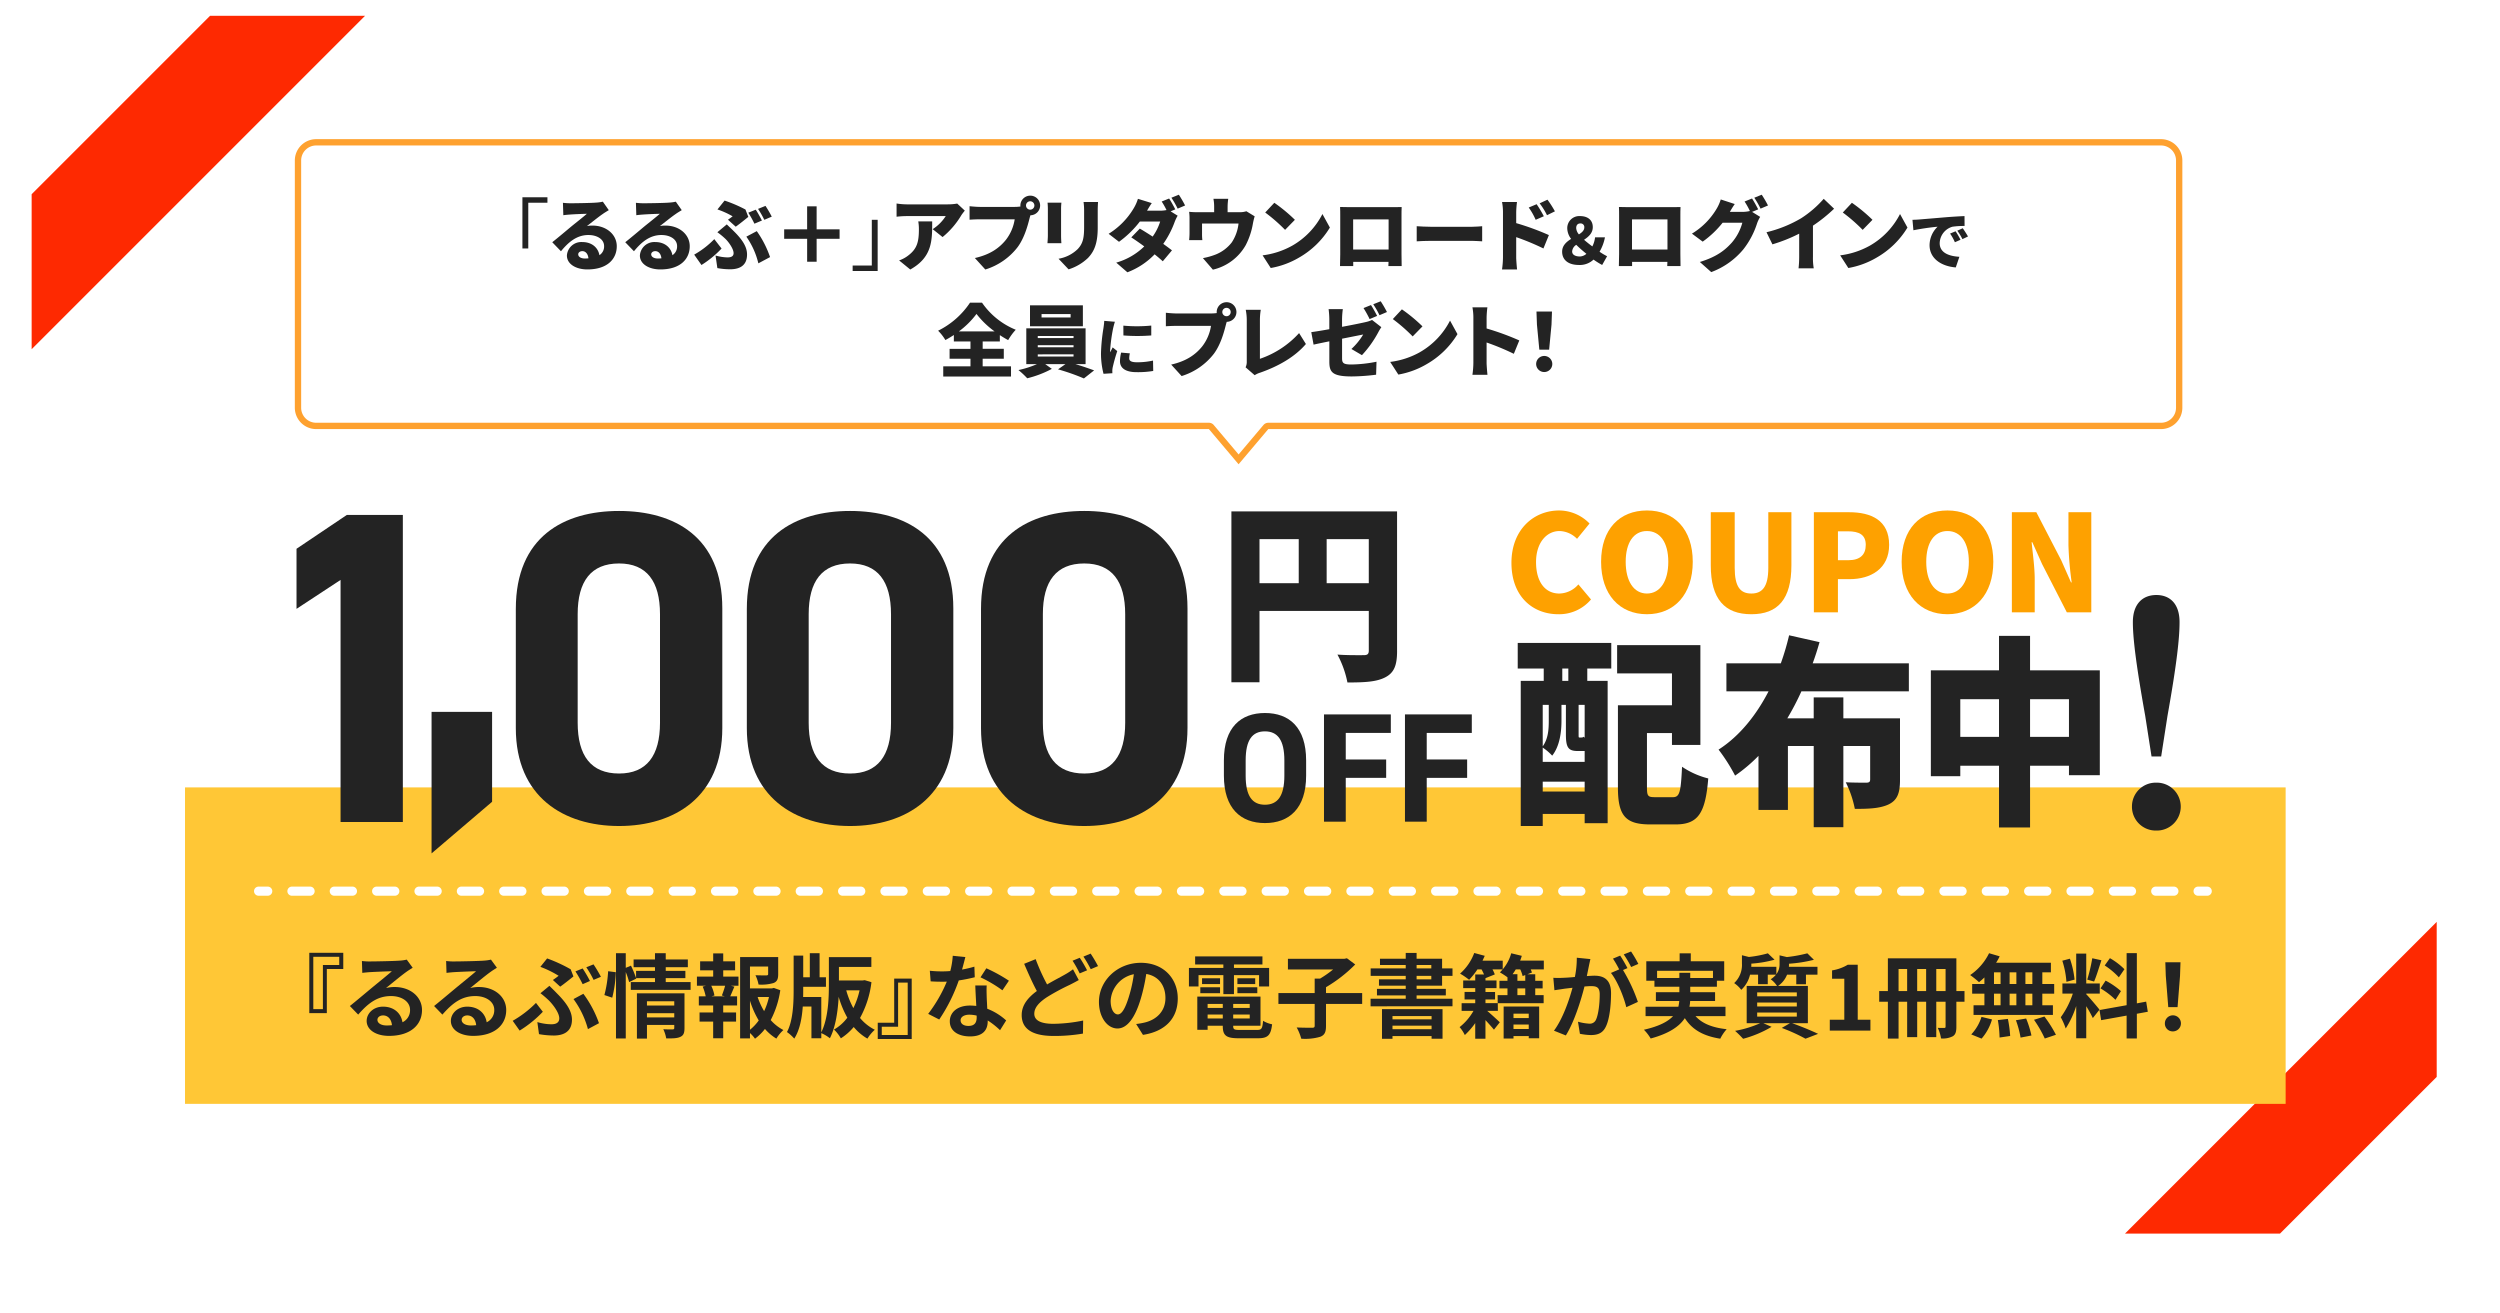 <svg xmlns="http://www.w3.org/2000/svg" xmlns:xlink="http://www.w3.org/1999/xlink" width="790" height="414.81" viewBox="0 0 790 414.81"><defs><filter id="a" x="0" y="0" width="790" height="414.81" filterUnits="userSpaceOnUse"><feOffset dx="5" dy="10" input="SourceAlpha"/><feGaussianBlur stdDeviation="5" result="b"/><feFlood flood-opacity="0.302"/><feComposite operator="in" in2="b"/><feComposite in="SourceGraphic"/></filter></defs><g transform="translate(6358 478)"><g transform="matrix(1, 0, 0, 1, -6358, -478)" filter="url(#a)"><path d="M760,163.544V0H0V163.544H0A28.861,28.861,0,0,1,28.861,192.4,28.86,28.86,0,0,1,0,221.266H0V384.81H760V221.266a28.861,28.861,0,1,1,0-57.722Z" transform="translate(10 5)" fill="#fff"/></g><path d="M672.89,40.972a4.74,4.74,0,0,1,4.734,4.734v78.152a4.74,4.74,0,0,1-4.734,4.734H390.78a2,2,0,0,0-1.528.71l-7.856,9.306L373.54,129.3a2,2,0,0,0-1.528-.71H89.9a4.739,4.739,0,0,1-4.734-4.734V45.706A4.74,4.74,0,0,1,89.9,40.972H672.889m0-2H89.9a6.753,6.753,0,0,0-6.734,6.734v78.152a6.753,6.753,0,0,0,6.734,6.734H372.011l9.384,11.117,9.384-11.117h282.11a6.753,6.753,0,0,0,6.734-6.734V45.706a6.754,6.754,0,0,0-6.734-6.734h0Z" transform="translate(-6348 -473)" fill="#fea12f"/><path d="M162.989,57.329v1.726h-6.053V73.514h-1.852V57.33h7.9Z" transform="translate(-6348 -473)" fill="#232323"/><path d="M170.441,59.231c1.351,0,6.354-.075,7.83-.2a13.151,13.151,0,0,0,2.226-.3l1.876,2.677c-.65.4-1.3.775-1.926,1.226-1.4.951-3.6,2.751-4.977,3.8a8.576,8.576,0,0,1,1.751-.15c4.3,0,7.678,2.752,7.678,6.528,0,3.9-2.826,7.329-9.305,7.329-3.527,0-6.453-1.651-6.453-4.4a4.57,4.57,0,0,1,4.852-4.252c3.051,0,5,1.776,5.428,4.152a3.265,3.265,0,0,0,1.475-2.877c0-2.151-2.2-3.5-4.952-3.5-3.653,0-6.279,2.2-8.68,5.129l-2.752-2.852c1.6-1.25,4.527-3.727,6-4.953,1.4-1.15,3.727-2.951,4.928-4.027-1.25.024-3.826.125-5.177.225-.751.05-1.651.125-2.251.225l-.126-3.927a21.022,21.022,0,0,0,2.552.15Zm4.378,17.459c.4,0,.775-.025,1.125-.05-.125-1.376-.876-2.276-1.926-2.276-.826,0-1.3.5-1.3,1,0,.775.826,1.326,2.1,1.326Z" transform="translate(-6348 -473)" fill="#232323"/><path d="M193.5,59.231c1.351,0,6.354-.075,7.83-.2a13.151,13.151,0,0,0,2.226-.3l1.876,2.677c-.65.4-1.3.775-1.926,1.226-1.4.951-3.6,2.751-4.977,3.8a8.576,8.576,0,0,1,1.751-.15c4.3,0,7.678,2.752,7.678,6.528,0,3.9-2.826,7.329-9.3,7.329-3.527,0-6.453-1.651-6.453-4.4a4.57,4.57,0,0,1,4.852-4.252c3.051,0,5,1.776,5.428,4.152a3.265,3.265,0,0,0,1.475-2.877c0-2.151-2.2-3.5-4.952-3.5-3.653,0-6.279,2.2-8.68,5.129l-2.752-2.852c1.6-1.25,4.527-3.727,6-4.953,1.4-1.15,3.727-2.951,4.928-4.027-1.25.024-3.826.125-5.177.225-.751.05-1.651.125-2.251.225l-.126-3.927a21.022,21.022,0,0,0,2.552.15Zm4.378,17.459c.4,0,.775-.025,1.125-.05-.125-1.376-.876-2.276-1.926-2.276-.826,0-1.3.5-1.3,1,0,.775.826,1.326,2.1,1.326Z" transform="translate(-6348 -473)" fill="#232323"/><path d="M211.663,78.741l-2.3-3.277a28.081,28.081,0,0,0,6.353-4.9l2.3,2.976A32.24,32.24,0,0,1,211.663,78.741Zm8.2-2.4c1.351,0,1.951-.45,1.951-1.351,0-1.425-1.7-3.7-2.651-4.577a23.8,23.8,0,0,0-2.476-2.026l2.976-2.476c.826.8,1.476,1.4,2.151,2.076,2.877,2.826,4.252,5.077,4.252,7.428,0,3.5-2.326,4.678-5.353,4.678a21.95,21.95,0,0,1-4.027-.375l-.576-3.978a14.614,14.614,0,0,0,3.752.6Zm1.651-12.981a26.024,26.024,0,0,0-4.8-2.176l2.252-2.8a42.753,42.753,0,0,1,6.6,2.826l.9,2.326c-.7.576-2.926,2.377-3.977,3.1l-2.452-2.2c.576-.4,1.151-.826,1.476-1.076Zm4.327,6.428,3.3-1.75a32.145,32.145,0,0,1,4.2,8.2l-3.7,1.976A24.612,24.612,0,0,0,225.845,69.786Zm4.929-5.1-2.377,1a33.718,33.718,0,0,0-1.926-3.477l2.352-.951c.625.925,1.5,2.552,1.951,3.427Zm3.1-1.226-2.352,1a27.864,27.864,0,0,0-1.976-3.452l2.352-.951A36.062,36.062,0,0,1,233.875,63.457Z" transform="translate(-6348 -473)" fill="#232323"/><path d="M248.057,77.716h-3V70.461H237.8v-3h7.255V60.205h3v7.254h7.254v3h-7.254Z" transform="translate(-6348 -473)" fill="#232323"/><path d="M259.437,80.642V78.916h6.053V64.457h1.851V80.641h-7.9Z" transform="translate(-6348 -473)" fill="#232323"/><path d="M293.755,63.057a26.174,26.174,0,0,1-5.9,6.854l-3.128-2.5a13.58,13.58,0,0,0,4.128-4.127H276.495a30.057,30.057,0,0,0-3.177.2V59.305a21.906,21.906,0,0,0,3.177.275h12.982a17.283,17.283,0,0,0,3-.251l2.4,2.227c-.3.375-.876,1.1-1.125,1.5Zm-16.108,17.11-3.528-2.877a9.722,9.722,0,0,0,2.852-1.526c2.776-2.1,3.4-4.228,3.4-8.305a14.336,14.336,0,0,0-.2-2.5h4.4c0,5.878.125,11.281-6.929,15.208Z" transform="translate(-6348 -473)" fill="#232323"/><path d="M315.542,56.829a3.1,3.1,0,0,1,.075,6.2c-.125.375-.225.75-.3,1.05-.6,2.352-1.626,6.154-3.778,9.055a20.511,20.511,0,0,1-10.18,7.029l-3.3-3.627c5.028-1.125,7.855-3.327,9.831-5.778a14.048,14.048,0,0,0,2.752-6.453H299.634c-1.226,0-2.6.075-3.252.125V60.156c.776.1,2.427.225,3.252.225h11.03a12.91,12.91,0,0,0,1.8-.126,1.375,1.375,0,0,1-.024-.325,3.117,3.117,0,0,1,3.1-3.1Zm0,4.427a1.326,1.326,0,1,0-1.326-1.326A1.335,1.335,0,0,0,315.542,61.256Z" transform="translate(-6348 -473)" fill="#232323"/><path d="M325.3,61.032v8.5c0,.626.05,1.676.1,2.326H321c.024-.5.125-1.576.125-2.351v-8.48a19.1,19.1,0,0,0-.1-1.977H325.4c-.051.626-.1,1.076-.1,1.977Zm11.58.5v5.453c0,5.028-1.175,7.53-3.076,9.531a15.649,15.649,0,0,1-6.129,3.6L324.5,76.765a11.435,11.435,0,0,0,6.053-3.051c1.676-1.777,2.026-3.552,2.026-7V61.532a19.807,19.807,0,0,0-.175-2.7h4.577c-.05.751-.1,1.6-.1,2.7Z" transform="translate(-6348 -473)" fill="#232323"/><path d="M361.389,61.157l-1.476.625,2.227,1.376a13.107,13.107,0,0,0-.975,2.051,29.338,29.338,0,0,1-3.578,6.853c1.076.776,2.052,1.5,2.752,2.052l-2.9,3.452c-.651-.6-1.551-1.376-2.577-2.2a23.455,23.455,0,0,1-8.605,5.678l-3.527-3.051a20.892,20.892,0,0,0,8.855-5.129c-1.5-1.1-2.976-2.126-4.1-2.851l2.7-2.776c1.151.675,2.6,1.576,4.053,2.526a16.815,16.815,0,0,0,2.376-4.753h-6.429a31.227,31.227,0,0,1-6.578,6.4l-3.277-2.526a23.66,23.66,0,0,0,7.929-8.08,13.091,13.091,0,0,0,1.326-2.976l4.378,1.351c-.551.775-1.125,1.75-1.5,2.4h4.152a10.364,10.364,0,0,0,2-.2,23.164,23.164,0,0,0-1.526-2.7l2.352-.951c.625.925,1.5,2.552,1.95,3.427Zm3.1-1.226-2.352,1a27.86,27.86,0,0,0-1.976-3.452l2.351-.951A35.864,35.864,0,0,1,364.492,59.931Z" transform="translate(-6348 -473)" fill="#232323"/><path d="M377.923,60.381v1.675h3.653a6.781,6.781,0,0,0,2.276-.3l2.626,1.6a21.058,21.058,0,0,0-.551,2.251,23.27,23.27,0,0,1-2.275,6.853,16.065,16.065,0,0,1-10.381,7.754l-3.152-3.652a21.741,21.741,0,0,0,4.077-1.151,12.07,12.07,0,0,0,5.053-3.826,13.451,13.451,0,0,0,2.126-5.953H369.844v3.2a17.676,17.676,0,0,0,.1,2.051h-4.177c.075-.725.125-1.6.125-2.376v-4.3a17.846,17.846,0,0,0-.125-2.276,22.933,22.933,0,0,0,2.677.125h5.227V60.381a13.237,13.237,0,0,0-.225-2.552h4.677a18.643,18.643,0,0,0-.2,2.552Z" transform="translate(-6348 -473)" fill="#232323"/><path d="M398.334,72.638a24.173,24.173,0,0,0,9.554-10.005l2.352,4.277a27.063,27.063,0,0,1-9.73,9.48,26.685,26.685,0,0,1-8.955,3.3l-2.576-4A25.754,25.754,0,0,0,398.334,72.638Zm.851-8.18-3.1,3.177a52.17,52.17,0,0,0-6.279-5.478l2.877-3.077a50.418,50.418,0,0,1,6.5,5.378Z" transform="translate(-6348 -473)" fill="#232323"/><path d="M416.342,60.456H430.3c.675,0,1.626,0,2.627-.024-.05.825-.05,1.851-.05,2.7V75.34c0,1.076.05,3.727.05,3.727h-4.2s.024-.575.05-1.326H417.619v1.326h-4.177s.075-2.4.075-3.777V63.133c0-.8,0-1.95-.05-2.726,1.025.025,2.15.05,2.876.05Zm1.252,13.407H428.8v-9.53H417.594Z" transform="translate(-6348 -473)" fill="#232323"/><path d="M442.006,66.659h13.282c1.125,0,2.352-.125,3.077-.175v4.777c-.65-.024-2.051-.149-3.077-.149H442.006c-1.426,0-3.3.075-4.327.149V66.484C438.68,66.559,440.78,66.659,442.006,66.659Z" transform="translate(-6348 -473)" fill="#232323"/><path d="M464.943,62.082a17.48,17.48,0,0,0-.3-3.252h4.727a29.74,29.74,0,0,0-.25,3.252v3.427a82.512,82.512,0,0,1,10.33,3.777l-1.726,4.228a77.984,77.984,0,0,0-8.605-3.578v6.429c0,.675.15,2.651.275,3.777H464.64a28.114,28.114,0,0,0,.3-3.777V62.082Zm12.907,1.25-2.576,1.125a20.421,20.421,0,0,0-2.2-3.877l2.5-1.05a37.969,37.969,0,0,1,2.276,3.8Zm3.5-1.551-2.5,1.226a21.993,21.993,0,0,0-2.326-3.752L479,58.1A31.515,31.515,0,0,1,481.352,61.781Z" transform="translate(-6348 -473)" fill="#232323"/><path d="M496.278,78.731a25.679,25.679,0,0,1-2.722-1.7,6.308,6.308,0,0,1-4.6,1.7c-3.581,0-5.322-1.762-5.322-4.2,0-1.92,1.341-3.1,2.841-4.042a5.648,5.648,0,0,1-1.22-3.281,3.8,3.8,0,0,1,4.042-3.922c2.441,0,4.022,1.261,4.022,3.482,0,1.9-1.321,3.041-2.761,4,.82.721,1.74,1.441,2.621,2.1a8.3,8.3,0,0,0,.86-2.862h3.122a14.274,14.274,0,0,1-1.7,4.542,18.03,18.03,0,0,0,2.382,1.42l-1.56,2.761Zm-7-2.681a3.3,3.3,0,0,0,2.021-.841c-1.121-.92-2.242-1.881-3.2-2.841a2.706,2.706,0,0,0-1.3,2.081c0,1.1,1.061,1.6,2.481,1.6Zm-.34-6.983c.98-.62,1.7-1.281,1.7-2.181a1.149,1.149,0,0,0-1.241-1.281c-.8,0-1.32.48-1.32,1.481a3.4,3.4,0,0,0,.861,1.98Z" transform="translate(-6348 -473)" fill="#232323"/><path d="M504.463,60.456h13.958c.675,0,1.625,0,2.626-.024-.05.825-.05,1.851-.05,2.7V75.34c0,1.076.05,3.727.05,3.727h-4.2s.025-.575.051-1.326H505.74v1.326h-4.178s.075-2.4.075-3.777V63.133c0-.8,0-1.95-.05-2.726,1.026.025,2.151.05,2.877.05Zm1.251,13.407H516.92v-9.53H505.714Z" transform="translate(-6348 -473)" fill="#232323"/><path d="M545.584,61.157l-1.926.8,2.552,1.576a11.2,11.2,0,0,0-.975,2.052,26.2,26.2,0,0,1-4.328,8.2,24.046,24.046,0,0,1-10.155,7.2l-3.6-3.2c5.4-1.651,8-3.777,10.13-6.153a16.019,16.019,0,0,0,3.3-6.254h-6.228a31.008,31.008,0,0,1-6.3,5.979l-3.4-2.526a22.692,22.692,0,0,0,7.78-7.83,13.091,13.091,0,0,0,1.326-2.976l4.427,1.451c-.575.8-1.175,1.826-1.55,2.476h4.027a9.732,9.732,0,0,0,2.3-.275,24.653,24.653,0,0,0-1.676-3l2.352-.951c.625.925,1.5,2.552,1.95,3.427Zm3.1-1.226-2.352,1a27.86,27.86,0,0,0-1.976-3.452l2.351-.951A35.858,35.858,0,0,1,548.687,59.931Z" transform="translate(-6348 -473)" fill="#232323"/><path d="M559.141,63.983a33.613,33.613,0,0,0,7.154-6.154l3.277,3.127a48.108,48.108,0,0,1-6.679,5.353v9.855a18.674,18.674,0,0,0,.25,3.626h-4.8a33.51,33.51,0,0,0,.2-3.626V68.835a49.572,49.572,0,0,1-8.454,3.376l-1.876-3.826A39.685,39.685,0,0,0,559.141,63.983Z" transform="translate(-6348 -473)" fill="#232323"/><path d="M580.853,72.638a24.173,24.173,0,0,0,9.554-10.005l2.352,4.277a27.062,27.062,0,0,1-9.73,9.48,26.685,26.685,0,0,1-8.955,3.3l-2.576-4A25.754,25.754,0,0,0,580.853,72.638Zm.851-8.18-3.1,3.177a52.172,52.172,0,0,0-6.279-5.478L575.2,59.08a50.421,50.421,0,0,1,6.5,5.378Z" transform="translate(-6348 -473)" fill="#232323"/><path d="M596.4,64.365c1.881-.16,4.9-.4,8.563-.72,2-.161,4.362-.3,5.823-.361l.02,3.122a25.257,25.257,0,0,0-3.842.24,5.554,5.554,0,0,0-4.022,5.2c0,2.942,2.761,4.1,6.223,4.3l-1.141,3.361c-4.462-.34-8.283-2.761-8.283-7.023a8.171,8.171,0,0,1,2.541-5.843,76.965,76.965,0,0,0-7.644,1.121l-.3-3.3c.8-.02,1.681-.06,2.06-.1Zm13.126,6.4-1.78.781a16.01,16.01,0,0,0-1.521-2.741l1.741-.72A26.32,26.32,0,0,1,609.525,70.767Zm2.361-1.04-1.761.84a16.766,16.766,0,0,0-1.621-2.661l1.72-.781c.52.721,1.261,1.881,1.661,2.6Z" transform="translate(-6348 -473)" fill="#232323"/><path d="M300.523,110.761h8.955v3.227H288.066v-3.227h8.605v-2.4h-6.6v-3.127h6.6v-2.326h-5.253v-2.051c-.876.575-1.751,1.1-2.677,1.6a14.681,14.681,0,0,0-2.3-2.952,25.884,25.884,0,0,0,10.08-8.856h3.8A23.814,23.814,0,0,0,310.978,99.2a18.088,18.088,0,0,0-2.4,3.277q-1.314-.712-2.627-1.576v2h-5.428v2.326H307.2v3.127h-6.679v2.4ZM304.3,99.73a27.589,27.589,0,0,1-5.728-5.528,26.539,26.539,0,0,1-5.579,5.528Z" transform="translate(-6348 -473)" fill="#232323"/><path d="M329.814,110.061c2.126.625,4.327,1.4,5.928,1.976l-3.226,2.552a66.882,66.882,0,0,0-8.18-2.877l2.352-1.651h-6.4l2.1,1.5a33.046,33.046,0,0,1-7.78,2.976,27.863,27.863,0,0,0-2.776-2.6,30.247,30.247,0,0,0,5.853-1.875h-3.376V98.754h18.735v11.307h-3.227ZM332.19,98.1H315.48V91.475h16.71Zm-14.258,3.727h11.307v-.65H317.932Zm0,2.9h11.307v-.65H317.932Zm0,2.928h11.307v-.675H317.932Zm10.381-13.408h-9.181v1.076h9.181Z" transform="translate(-6348 -473)" fill="#232323"/><path d="M341.753,98.716a52.64,52.64,0,0,0-.96,7.143,3.523,3.523,0,0,0,.021.46c.28-.56.52-.96.78-1.541l1.461,1.161a53.387,53.387,0,0,0-1.441,5.142,6.925,6.925,0,0,0-.119.96c0,.22,0,.581.02.9l-2.8.179a25.532,25.532,0,0,1-.8-6.582,57.713,57.713,0,0,1,.781-7.883c.08-.6.22-1.5.241-2.261l3.381.28c-.18.46-.48,1.681-.561,2.041Zm5.083,9.544c0,.88.84,1.22,2.481,1.22a23,23,0,0,0,5.041-.54l.06,3.282a28.953,28.953,0,0,1-5.262.38c-3.5,0-5.241-1.3-5.241-3.442a11.816,11.816,0,0,1,.36-2.74l2.761.24a6.99,6.99,0,0,0-.2,1.6ZM353.8,97.876V101a56,56,0,0,1-8.8,0l-.021-3.1a46.252,46.252,0,0,0,8.824-.02Z" transform="translate(-6348 -473)" fill="#232323"/><path d="M377.575,90.5a3.1,3.1,0,0,1,.075,6.2c-.125.375-.225.75-.3,1.05-.6,2.352-1.626,6.154-3.778,9.055a20.511,20.511,0,0,1-10.18,7.029l-3.3-3.627c5.028-1.125,7.855-3.327,9.831-5.778a14.048,14.048,0,0,0,2.752-6.453H361.667c-1.226,0-2.6.075-3.252.125V93.827c.776.1,2.427.225,3.252.225H372.7a12.91,12.91,0,0,0,1.8-.126,1.375,1.375,0,0,1-.024-.325A3.117,3.117,0,0,1,377.575,90.5Zm0,4.427a1.326,1.326,0,1,0-1.326-1.326A1.335,1.335,0,0,0,377.575,94.927Z" transform="translate(-6348 -473)" fill="#232323"/><path d="M383.978,109.21V96.054a16.513,16.513,0,0,0-.325-3.152h4.753a19.543,19.543,0,0,0-.275,3.152v12.332a29.464,29.464,0,0,0,12.381-8.13l2.151,3.453c-3.527,4.127-8.755,7.054-14.458,9.055a6.489,6.489,0,0,0-1.726.8l-2.877-2.5a3.784,3.784,0,0,0,.375-1.851Z" transform="translate(-6348 -473)" fill="#232323"/><path d="M410.066,102.857c-2.076.425-3.9.8-4.977,1.05l-.726-3.952c1.2-.15,3.328-.5,5.7-.925V95.878a25.936,25.936,0,0,0-.225-3.2h4.5a25.212,25.212,0,0,0-.25,3.2v2.4c3.252-.6,6.3-1.226,7.454-1.5a8.776,8.776,0,0,0,2.026-.675L426.5,98.38c-.251.4-.675,1.05-.926,1.55a34.48,34.48,0,0,1-5.2,7.3l-3.327-1.951a20.513,20.513,0,0,0,3.727-4.577c-.9.175-3.652.725-6.678,1.326v6.154c0,1.476.325,2,2.926,2a43.039,43.039,0,0,0,7.954-.876l-.125,4.1a64.455,64.455,0,0,1-7.7.551c-6.279,0-7.079-1.451-7.079-4.7v-6.4Zm15.108-8.03-2.376,1a33.614,33.614,0,0,0-1.926-3.477l2.352-.951c.625.925,1.5,2.552,1.95,3.427Zm3.1-1.226-2.352,1a27.86,27.86,0,0,0-1.976-3.452L426.3,90.2A36.069,36.069,0,0,1,428.276,93.6Z" transform="translate(-6348 -473)" fill="#232323"/><path d="M438.656,106.309a24.173,24.173,0,0,0,9.554-10l2.352,4.277a27.063,27.063,0,0,1-9.73,9.48,26.685,26.685,0,0,1-8.955,3.3l-2.576-4a25.754,25.754,0,0,0,9.355-3.051Zm.85-8.18-3.1,3.177a52.169,52.169,0,0,0-6.279-5.478L433,92.751a50.419,50.419,0,0,1,6.5,5.378Z" transform="translate(-6348 -473)" fill="#232323"/><path d="M455.589,95.378a17.48,17.48,0,0,0-.3-3.252h4.727a29.531,29.531,0,0,0-.25,3.252V98.8a82.719,82.719,0,0,1,10.33,3.778l-1.726,4.227a78.171,78.171,0,0,0-8.605-3.577v6.429c0,.675.149,2.651.275,3.777h-4.753a28.11,28.11,0,0,0,.3-3.777V95.378Z" transform="translate(-6348 -473)" fill="#232323"/><path d="M475.425,109.911a2.553,2.553,0,0,1,5.1,0,2.552,2.552,0,1,1-5.1,0Zm.25-12.307-.15-4.152h4.9l-.149,4.152-.751,7.9h-3.1l-.75-7.9Z" transform="translate(-6348 -473)" fill="#232323"/><path d="M56.374,0,0,56.374v48.978L105.353,0Z" transform="translate(-6348 -473)" fill="#fe2901"/><path d="M760,286.319,661.509,384.81h48.978L760,335.3Z" transform="translate(-6348 -473)" fill="#fe2901"/><rect width="663.797" height="100" transform="translate(-6299.536 -229.181)" fill="#ffc736"/><path d="M93.278,315.15H87.737V296.075H98.473v5.137H93.278V315.15Zm-4.271-1.269h3.03V299.942H97.2v-2.6h-8.2Z" transform="translate(-6348 -473)" fill="#232323"/><path d="M106.988,298.816c1.529,0,7.705-.116,9.35-.259a12.7,12.7,0,0,0,2.194-.318l1.876,2.569c-.664.432-1.357.836-2.021,1.327-1.558,1.1-4.588,3.637-6.406,5.08a11.319,11.319,0,0,1,2.741-.318c4.906,0,8.629,3.06,8.629,7.272,0,4.56-3.463,8.168-10.447,8.168-4.012,0-7.041-1.847-7.041-4.733,0-2.337,2.106-4.5,5.165-4.5,3.578,0,5.743,2.193,6.147,4.934a4.181,4.181,0,0,0,2.4-3.924c0-2.6-2.6-4.358-6-4.358-4.416,0-7.3,2.337-10.389,5.859l-2.627-2.713c2.049-1.644,5.541-4.588,7.244-6,1.616-1.327,4.618-3.751,6.031-4.992-1.472.029-5.455.2-6.984.288-.779.058-1.7.145-2.367.231l-.116-3.752a19.934,19.934,0,0,0,2.627.145Zm5.194,20.231a15.245,15.245,0,0,0,1.674-.086c-.174-1.876-1.241-3.089-2.8-3.089-1.1,0-1.79.664-1.79,1.386,0,1.068,1.184,1.79,2.915,1.79Z" transform="translate(-6348 -473)" fill="#232323"/><path d="M133.6,298.816c1.529,0,7.705-.116,9.35-.259a12.7,12.7,0,0,0,2.194-.318l1.876,2.569c-.664.432-1.357.836-2.021,1.327-1.558,1.1-4.588,3.637-6.406,5.08a11.319,11.319,0,0,1,2.741-.318c4.906,0,8.629,3.06,8.629,7.272,0,4.56-3.463,8.168-10.447,8.168-4.012,0-7.042-1.847-7.042-4.733,0-2.337,2.107-4.5,5.166-4.5,3.578,0,5.743,2.193,6.147,4.934a4.181,4.181,0,0,0,2.4-3.924c0-2.6-2.6-4.358-6-4.358-4.416,0-7.3,2.337-10.389,5.859l-2.627-2.713c2.049-1.644,5.541-4.588,7.244-6,1.616-1.327,4.618-3.751,6.031-4.992-1.472.029-5.455.2-6.984.288-.779.058-1.7.145-2.367.231l-.116-3.752a19.934,19.934,0,0,0,2.627.145Zm5.195,20.231a15.244,15.244,0,0,0,1.674-.086c-.174-1.876-1.241-3.089-2.8-3.089-1.1,0-1.79.664-1.79,1.386,0,1.068,1.184,1.79,2.915,1.79Z" transform="translate(-6348 -473)" fill="#232323"/><path d="M154.205,320.663l-2.194-3.088a34.071,34.071,0,0,0,7.359-5.657l2.165,2.8a36.219,36.219,0,0,1-7.33,5.945Zm10.043-1.992c1.471,0,2.482-.519,2.482-1.875,0-1.761-1.992-4.358-3.29-5.657a31.907,31.907,0,0,0-2.655-2.28l2.828-2.337c.837.836,1.588,1.558,2.337,2.337,3.088,3.088,4.791,5.686,4.791,8.341,0,3.867-2.742,5.022-5.743,5.022a26.869,26.869,0,0,1-4.676-.433l-.52-3.81a15.783,15.783,0,0,0,4.445.692Zm2.28-15.323a32.634,32.634,0,0,0-5.772-2.829l2.135-2.655a47.641,47.641,0,0,1,7.445,3.435l.866,2.251c-.779.635-3,2.424-4.184,3.232l-2.309-2.106c.693-.462,1.415-1.011,1.819-1.327Zm4.7,7.359,3.116-1.674a35.054,35.054,0,0,1,4.935,9.293l-3.492,1.875a28.593,28.593,0,0,0-4.559-9.494Zm5.194-5.714L174.118,306a40.191,40.191,0,0,0-2.28-4.041l2.28-.924a40.07,40.07,0,0,1,2.308,3.954Zm3.463-1.329-2.308.982a30.364,30.364,0,0,0-2.309-3.982l2.28-.924A41.109,41.109,0,0,1,179.889,303.664Z" transform="translate(-6348 -473)" fill="#232323"/><path d="M180.988,309.436a37.778,37.778,0,0,0,1.184-7.532l2.424.317a38.977,38.977,0,0,1-1.125,8.052l-2.482-.837Zm27.244-4.1v2.454h-18.9v-2.454h7.648V304.1H191l.057.144-2.251,1.1a24.287,24.287,0,0,0-1.067-3.174v20.98h-3.088V296.218h3.088v4.618l1.645-.692A34.612,34.612,0,0,1,191,304.068v-2.279h5.974v-1.155h-6.754v-2.453h6.754v-1.963h3.4v1.963h6.984v2.453h-6.984v1.155h6.205V304.1h-6.205v1.24h7.85ZM206.3,319.883c0,1.5-.288,2.309-1.327,2.771-1.01.49-2.453.49-4.445.49a11.4,11.4,0,0,0-.924-2.915c1.183.087,2.539.057,2.915.057.4,0,.548-.115.548-.461v-.952h-8.629V323.2h-3.174V308.887H206.3v10.995ZM194.436,311.4v1.356h8.629V311.4Zm8.629,5.107V315.18h-8.629v1.327Z" transform="translate(-6348 -473)" fill="#232323"/><path d="M218.536,303.607h4.82v2.886h-2.4l1.125.288c-.49,1.068-.924,2.194-1.327,3.059h2.165v2.886h-4.386v2.223h4.069v2.886h-4.069v5.252h-3.174v-5.252h-4.3v-2.886h4.3v-2.223h-4.531V309.84H213a16.526,16.526,0,0,0-.953-3.087l1.039-.26h-2.857v-2.886h5.137v-1.991h-4.127v-2.829h4.127v-2.511h3.174v2.511h3.751v2.829h-3.751v1.991Zm-.433,5.974a29.631,29.631,0,0,0,1.039-3.088h-4.386a12.383,12.383,0,0,1,1.01,3.088l-.924.259h4.184l-.924-.259Zm18.47-1.674a29.49,29.49,0,0,1-3.031,9.438,13.934,13.934,0,0,0,4.012,3.145,11.9,11.9,0,0,0-2.222,2.712,15.178,15.178,0,0,1-3.608-3.059,15.988,15.988,0,0,1-3.145,3.088,9.992,9.992,0,0,0-1.588-1.789v1.7h-3.116V297.43h12.034v5.425c0,1.472-.318,2.309-1.443,2.771a13.392,13.392,0,0,1-4.761.49,11.775,11.775,0,0,0-.982-2.944c1.415.058,3,.058,3.435.058.433-.029.577-.116.577-.433V300.43h-5.743v6.9h6.956l.577-.145,2.049.722Zm-9.582,12.5a15,15,0,0,0,2.771-2.944,28.586,28.586,0,0,1-2.771-6.233V320.4Zm2.425-10.361a21.764,21.764,0,0,0,2.049,4.473,21.012,21.012,0,0,0,1.529-4.473Z" transform="translate(-6348 -473)" fill="#232323"/><path d="M265.376,305.367a30.887,30.887,0,0,1-3.608,11.313,14.58,14.58,0,0,0,4.675,3.723,12.815,12.815,0,0,0-2.337,2.8,15.993,15.993,0,0,1-4.329-3.665,17.759,17.759,0,0,1-4.069,3.578,11.792,11.792,0,0,0-2.165-2.771,13.973,13.973,0,0,0,4.214-3.752,31.087,31.087,0,0,1-2.742-6.608c-.23,4.387-.924,9.494-2.771,13.1a12.529,12.529,0,0,0-2.712-1.616v1.616h-3.117V313.072h-2.741c-.259,3.694-.953,7.417-2.684,10.129a13.235,13.235,0,0,0-2.308-2.077c1.875-3.464,2.106-8.948,2.106-13.1V296.968h3.031v6.839H245.9v-7.59h3.088v7.59H251v3.031h-7.186v1.212c0,.635,0,1.327-.029,1.992h5.743v11.169c2.222-4.5,2.4-10.851,2.4-15.353v-8.4h13.42v3.088H255.1v4.272h7.561l.577-.087,2.136.635Zm-7.966,2.569a26.935,26.935,0,0,0,2.251,5.627,24.478,24.478,0,0,0,1.963-5.627H257.41Z" transform="translate(-6348 -473)" fill="#232323"/><path d="M272.563,304.242H278.1v19.076H267.368v-5.137h5.2Zm4.271,1.269H273.8v13.94h-5.165v2.6h8.2Z" transform="translate(-6348 -473)" fill="#232323"/><path d="M294.006,301.385a34.974,34.974,0,0,0,3.9-.924l.116,3.347a49.872,49.872,0,0,1-5.051,1.011,53.187,53.187,0,0,1-6.175,12.351l-3.492-1.79a45.481,45.481,0,0,0,5.887-10.187c-.52.029-1.01.029-1.5.029-1.183,0-2.367-.029-3.608-.116l-.259-3.347a36.279,36.279,0,0,0,3.838.2c.866,0,1.731-.028,2.627-.115a24.24,24.24,0,0,0,.779-4.82l3.982.4c-.231.923-.606,2.395-1.039,3.953ZM301.8,310.1c.029.837.116,2.222.174,3.665a18.892,18.892,0,0,1,5.974,3.694l-1.934,3.088a24.437,24.437,0,0,0-3.9-3.088v.289c0,2.683-1.471,4.761-5.569,4.761-3.579,0-6.407-1.588-6.407-4.761,0-2.829,2.367-4.993,6.378-4.993.692,0,1.327.057,1.991.116-.115-2.135-.259-4.7-.317-6.465H301.8c-.086,1.212-.028,2.425,0,3.694Zm-5.771,9.091c1.991,0,2.6-1.1,2.6-2.685v-.577a10.369,10.369,0,0,0-2.337-.288c-1.674,0-2.741.751-2.741,1.761,0,1.068.894,1.79,2.482,1.79Zm3.809-15.354,1.847-2.857a49.684,49.684,0,0,1,7.128,3.925l-2.049,3.03a41.666,41.666,0,0,0-6.926-4.1Z" transform="translate(-6348 -473)" fill="#232323"/><path d="M320.876,306.089c2.106-1.241,4.155-2.28,5.512-3.059a21.666,21.666,0,0,0,2.684-1.731l1.818,3.4c-.924.52-1.847,1.011-2.886,1.529a69.818,69.818,0,0,0-7.157,3.868c-2.395,1.587-4.012,3.233-4.012,5.253,0,2.078,2.021,3.174,6.031,3.174a48.6,48.6,0,0,0,9.409-1.039l-.058,4.127a53.323,53.323,0,0,1-9.263.75c-5.743,0-10.1-1.616-10.1-6.608,0-3.174,2.02-5.541,4.79-7.59-1.327-2.453-2.712-5.57-4.012-8.6l3.637-1.471a63.858,63.858,0,0,0,3.608,7.994Zm12.641-4.473-2.337.981a34.531,34.531,0,0,0-2.252-4.012l2.28-.924a42.413,42.413,0,0,1,2.309,3.954Zm3.462-1.328-2.309.982a34.007,34.007,0,0,0-2.308-3.982l2.28-.953A45.609,45.609,0,0,1,336.979,300.288Z" transform="translate(-6348 -473)" fill="#232323"/><path d="M351.179,322.02l-2.164-3.435a22.151,22.151,0,0,0,2.683-.461c3.694-.866,6.58-3.521,6.58-7.735,0-3.982-2.165-6.955-6.061-7.619a58.286,58.286,0,0,1-1.731,7.821c-1.731,5.829-4.214,9.409-7.359,9.409-3.2,0-5.859-3.521-5.859-8.4,0-6.667,5.772-12.352,13.247-12.352,7.157,0,11.659,4.964,11.659,11.256,0,6.089-3.722,10.39-11,11.515Zm-7.936-6.465c1.212,0,2.337-1.818,3.52-5.715a43.191,43.191,0,0,0,1.53-6.984,9.086,9.086,0,0,0-7.331,8.37c0,2.915,1.155,4.329,2.28,4.329Z" transform="translate(-6348 -473)" fill="#232323"/><path d="M368.727,306.724H365.7v-5.859h10.88v-1.1h-8.918v-2.54h21.27v2.54h-9v1.1h11.111v5.859h-3.174v-3.578h-7.937v6h-3.347v-6h-7.85v3.578Zm18.5,13.737c1.443,0,1.7-.433,1.9-2.886a8.741,8.741,0,0,0,2.857,1.1c-.4,3.463-1.327,4.416-4.473,4.416h-6.061c-3.953,0-5.051-.836-5.051-3.867v-.086h-4.79v1.27h-3.261V309.927h19.97v9.207h-8.629v.086c0,1.067.318,1.241,2.078,1.241h5.455ZM369.3,306.984h6.234v1.875H369.3Zm6.234-1.011h-5.686v-1.847h5.686Zm-3.925,6.263v1.27h4.79v-1.27Zm4.791,4.588v-1.24h-4.79v1.24Zm8.513-4.588h-5.223v1.27h5.223Zm0,4.588v-1.24h-5.223v1.24Zm1.732-12.7v1.847h-5.627v-1.847Zm-5.628,2.858h6.292v1.875h-6.292Z" transform="translate(-6348 -473)" fill="#232323"/><path d="M420.445,312.236H409.017v6.926c0,1.992-.433,2.915-1.819,3.464a17.061,17.061,0,0,1-6,.606,15.519,15.519,0,0,0-1.443-3.549c1.992.086,4.214.086,4.877.086.607,0,.809-.145.809-.664v-6.869H393.981V308.8h11.458v-4.559h1.7a35.139,35.139,0,0,0,4.127-2.886H396.982V297.98h17.864l.779-.173,2.627,1.963a44.914,44.914,0,0,1-9.235,7.185V308.8h11.428v3.435Z" transform="translate(-6348 -473)" fill="#232323"/><path d="M437.646,306.464v1.011h9.235v2.078h-9.235v1.038h11.341v2.4H423.1v-2.4h11.11v-1.038h-9.09v-2.078h9.09v-1.011h-8.455v-1.991h8.455v-1.1H423.129V301.01h11.082v-1.067h-8.138v-1.992h8.138v-1.818h3.435v1.818H445.7v3.059h3.29v2.367H445.7v3.087Zm-10.937,7.417h19.133v9.351h-3.463V322.4H430.027v.865h-3.318Zm3.318,2.194v1.039h12.352v-1.039Zm12.352,4.155v-1.125H430.027v1.125Zm-4.733-19.221h4.647v-1.067h-4.647Zm0,3.464h4.647v-1.1h-4.647Z" transform="translate(-6348 -473)" fill="#232323"/><path d="M477.848,301.327h-4.126c.144.376.288.722.375.982l-1.414.548h2.453v2.078h2.337v2.4h-2.337v2.135h2.655v2.539H463.3l.029,2.425h-3.376c1.3,1.1,3.406,3.03,3.982,3.607l-1.847,2.338c-.635-.779-1.674-1.934-2.684-3.03v5.887h-3.232V318.3a24.139,24.139,0,0,1-3.29,3.78,10.791,10.791,0,0,0-1.645-2.511,17.615,17.615,0,0,0,4.386-5.136h-3.751v-2.425h4.3v-1.183H452.8v-2.367h3.377v-1.212h-3.81v-2.424h3.81v-1.9h2.771a15.979,15.979,0,0,0-.78-1.588h-1.3a24.632,24.632,0,0,1-2.627,3.29,21.686,21.686,0,0,0-2.857-1.962,16.186,16.186,0,0,0,4.474-6.523l3.318.895c-.2.49-.461,1.009-.692,1.529h6.378v2.77h-3.233a9.122,9.122,0,0,1,.722,1.588l-2.943,1.184v.722H462.9v2.424h-3.492v1.212h3.031v2.367h-3.031V312h3.867l-.028-2.539h3.116v-2.135h-2.539v-2.4h2.539v-1.1a25.956,25.956,0,0,0-2.395-1.559,13.33,13.33,0,0,0,3.578-6.031l3.347.808c-.144.49-.318.981-.52,1.5h7.474v2.77Zm-12.7,11.746h11.227v10.014h-3.29V322.4h-4.82v.779h-3.117v-10.1Zm6-9.639a10.4,10.4,0,0,0-.751-2.107h-1.414c-.318.549-.664,1.039-1.01,1.529h1.529v2.078h2.481v-1.818l-.836.318Zm-2.886,11.89v1.386h4.82v-1.386Zm4.819,4.849v-1.415h-4.82v1.415Zm-1.1-12.843h-2.481v2.135h2.481Z" transform="translate(-6348 -473)" fill="#232323"/><path d="M492.049,300.462c-.173.865-.4,1.933-.606,2.973.981-.057,1.818-.116,2.424-.116,3.06,0,5.223,1.357,5.223,5.513,0,3.4-.4,8.08-1.644,10.591-.953,2.021-2.54,2.655-4.733,2.655a18.981,18.981,0,0,1-3.464-.4l-.606-3.81a16.658,16.658,0,0,0,3.521.607,2.118,2.118,0,0,0,2.165-1.242c.779-1.644,1.183-5.137,1.183-7.993,0-2.309-1.01-2.627-2.8-2.627-.462,0-1.184.058-2.021.116-1.1,4.386-3.232,11.226-5.887,15.469l-3.752-1.5c2.8-3.78,4.791-9.609,5.859-13.563-1.039.116-1.963.23-2.482.288-.837.145-2.337.346-3.232.49l-.347-3.925a27.424,27.424,0,0,0,3.088,0c.894-.028,2.251-.115,3.723-.259a29.426,29.426,0,0,0,.606-6.09l4.3.433c-.173.751-.375,1.674-.52,2.4Zm12.236.461-1.414.607a52.382,52.382,0,0,1,4.7,10.071l-3.666,1.674c-.75-3.2-2.8-8.282-4.848-10.823l2.6-1.125a31.841,31.841,0,0,0-1.962-3.4l2.279-.953c.722,1.067,1.761,2.886,2.309,3.953Zm3.434-1.327-2.279.981a32.618,32.618,0,0,0-2.338-3.983l2.309-.923a37.988,37.988,0,0,1,2.308,3.925Z" transform="translate(-6348 -473)" fill="#232323"/><path d="M525.787,316.1c2.049,2.309,5.281,3.637,9.841,4.127a13.346,13.346,0,0,0-2.02,3c-5.484-.866-8.918-2.914-11.2-6.494-1.7,2.569-4.906,4.849-10.794,6.435a14.072,14.072,0,0,0-2.135-2.77c4.849-1.1,7.619-2.6,9.206-4.3H510v-2.973h10.361a13.139,13.139,0,0,0,.288-1.818h-7.388V308.54h7.417v-1.731H512.8v-1.9h-2.569v-6.148h10.534v-2.51h3.521v2.51h10.563v6.148H532.54v1.9h-8.427v1.731h7.85v2.771h-7.879a9.74,9.74,0,0,1-.23,1.818h11.4V316.1h-9.466Zm-5.108-12.063V302.4h3.434v1.645H531.3v-2.28H513.637v2.28Z" transform="translate(-6348 -473)" fill="#232323"/><path d="M556.293,318.326c2.943,1.039,6.263,2.424,8.225,3.376l-3.982,1.529a56.859,56.859,0,0,0-7.5-3.406l2.6-1.5H547.2l2.627,1.154a35.685,35.685,0,0,1-9,3.78,35.046,35.046,0,0,0-2.54-2.51,33.929,33.929,0,0,0,7.937-2.424h-4.271V306.55h9.581a8.192,8.192,0,0,0-1.991-2.106A7.111,7.111,0,0,0,551.214,303h-2.6v3h-3.06v-3h-2.539a9.641,9.641,0,0,1-2.771,4.791A9.89,9.89,0,0,0,538,305.656a7.831,7.831,0,0,0,2.453-6.176v-2.626l2.194.548a35.053,35.053,0,0,0,6-1.154l2.107,2.02a36.961,36.961,0,0,1-7.331,1.241v.145c0,.259,0,.577-.028.865h7.936v2.337a5.222,5.222,0,0,0,1.01-3.347v-2.626l2.309.549a44.56,44.56,0,0,0,6.465-1.184l2.078,2.049a45.068,45.068,0,0,1-7.879,1.241v.145c0,.259,0,.548-.028.836h9.033V303H560.68v3.031h-3.059V303h-2.915a7.662,7.662,0,0,1-2.828,3.549h9.408v11.775h-4.992Zm-11.025-8.486h12.525V308.6H545.268Zm0,3.2h12.525V311.8H545.268Zm0,3.2h12.525v-1.27H545.268Z" transform="translate(-6348 -473)" fill="#232323"/><path d="M568.213,317.228H572.8V304.271h-3.867v-2.627a13.872,13.872,0,0,0,4.964-1.789h3.145v17.373h4.012v3.435H568.212v-3.435Z" transform="translate(-6348 -473)" fill="#232323"/><path d="M610.782,311.544h-2.569v7.878c0,1.529-.231,2.482-1.125,3.03a6.806,6.806,0,0,1-3.723.693,11.838,11.838,0,0,0-1.039-3.348c.866.058,1.761.029,2.078.029s.4-.144.4-.461v-7.821h-2.943v11.2h-3.2v-11.2h-2.829v11.2h-3.174v-11.2h-2.712V323.2H586.57V311.544h-2.742v-3.376h2.742V297.837h21.645v10.331h2.569v3.376Zm-18.125-3.377v-6.955h-2.712v6.955Zm6,0v-6.955h-2.829v6.955Zm6.147,0v-6.955h-2.943v6.955Z" transform="translate(-6348 -473)" fill="#232323"/><path d="M617.074,303.867a19.726,19.726,0,0,1-1.7,1.5,31.775,31.775,0,0,0-2.8-2.251,17.739,17.739,0,0,0,5.973-6.9l3.348.982a15.691,15.691,0,0,1-1.125,2.02h17.316v3.031h-2.713v3.694h3.752V309h-3.752v3.665h3.348v3.059H613.64v-3.059h3.435V309h-3.868v-3.059h3.868v-2.078Zm-4.156,18.008a14.227,14.227,0,0,0,3.233-5.541l3.318.808a15.769,15.769,0,0,1-3.29,6.061l-3.261-1.327Zm7.186-15.93h2.078v-3.694H620.1Zm0,6.724h2.078V309H620.1Zm4.387,4.3a37.692,37.692,0,0,1,.722,5.4l-3.347.49a36.555,36.555,0,0,0-.549-5.511l3.174-.376Zm2.684-11.024v-3.694H625.04v3.694ZM625.039,309v3.665h2.135V309Zm5.224,7.85a32.259,32.259,0,0,1,1.674,5.368l-3.435.664a30.784,30.784,0,0,0-1.471-5.484l3.232-.549Zm1.962-14.6h-2.194v3.694h2.194Zm0,6.753h-2.194v3.665h2.194Zm3.81,7.215a39.146,39.146,0,0,1,3.636,5.771l-3.52,1.183a37.107,37.107,0,0,0-3.406-5.916l3.29-1.038Z" transform="translate(-6348 -473)" fill="#232323"/><path d="M651.332,316.71a38.446,38.446,0,0,0-2.078-3.752v10.129H646.08V312.9a29.658,29.658,0,0,1-3.318,7.1,20.374,20.374,0,0,0-1.559-3.55,26.774,26.774,0,0,0,3.81-7.474h-3.29v-3.2h4.357v-9.437h3.174v9.437h4.272v3.2h-4.272v.2c.837.837,3.578,4.07,4.185,4.878l-2.107,2.655Zm-8.341-11.458a28.5,28.5,0,0,0-1.3-6.667l2.4-.635a28.939,28.939,0,0,1,1.471,6.609l-2.569.692Zm11.054-6.811c-.751,2.309-1.588,5.051-2.309,6.725l-2.165-.606a53.633,53.633,0,0,0,1.588-6.753l2.886.634Zm11.2,16.912v7.792h-3.233V315.93l-8.052,1.443-.519-3.2,8.571-1.529V296.19h3.233v15.873l2.943-.549.52,3.2-3.463.635Zm-9.87-10.476a24.069,24.069,0,0,1,4.848,3.319l-1.731,2.741a24.383,24.383,0,0,0-4.733-3.608l1.617-2.453Zm4.185-1.039a23.193,23.193,0,0,0-4.473-3.751l1.645-2.309a21.688,21.688,0,0,1,4.588,3.492l-1.761,2.569Z" transform="translate(-6348 -473)" fill="#232323"/><path d="M674.1,318.383a2.539,2.539,0,1,1,2.539,2.539A2.463,2.463,0,0,1,674.1,318.383Zm.288-15.006-.144-4.3h4.79l-.145,4.3-.779,9.87H675.17l-.78-9.87Z" transform="translate(-6348 -473)" fill="#232323"/><path d="M469.6,198.17h29.562v8.092h-7.582v3.887h6.435v44.979h-7.263V252.2H477.5v3.822h-6.945V210.148h7.263v-3.887H469.6v-8.092Zm18.985,34.15c-2.931,0-3.759-1.019-3.759-5.161v-9.428h-1.4v5.033c0,3.441-.51,7.964-2.931,11.022a17.03,17.03,0,0,0-2.995-2.549v4.523h13.252v-3.44h-2.166ZM477.5,217.73v13.124c1.784-2.485,1.911-5.543,1.911-8.155V217.73Zm13.252,27.4V242H477.5v3.122Zm-5.16-38.864h-1.911v3.887h1.911Zm5.16,11.468h-1.911V227.1c0,.892,0,.955.318.955h.383c.573,0,.7-.063.828-.254.128.128.255.191.383.318V217.729Zm27.841,29.179c2.166,0,2.549-1.465,2.931-9.62a26.216,26.216,0,0,0,8.283,3.7c-.892,11.086-3.249,14.526-10.385,14.526h-7.9c-7.773,0-10.258-2.612-10.258-11.659V217.856H518.34V207.79H501.011v-8.919h26.312v31.537H518.34v-3.759h-7.9v17.138c0,2.8.318,3.122,2.549,3.122h5.606Z" transform="translate(-6348 -473)" fill="#232323"/><path d="M559.245,213.461A83.589,83.589,0,0,1,554.786,222h8.346v-6.626H572.5V222h17.9v19.5c0,4.078-.829,6.37-3.632,7.709-2.74,1.273-6.244,1.4-10.64,1.4a32.779,32.779,0,0,0-2.867-8.409c2.294.127,5.607.127,6.436.127.955,0,1.273-.254,1.273-1.019V230.729H572.5V256.4h-9.365V230.729h-8.155v20.2h-9.3V233.851a49.713,49.713,0,0,1-7.391,6.244,55.832,55.832,0,0,0-5.224-8.218c6.754-4.333,11.978-11.022,15.8-18.413H535.545v-8.856h17.2a81.554,81.554,0,0,0,2.612-8.855l9.62,2.166c-.638,2.23-1.339,4.459-2.166,6.689H593.2v8.856H559.245Z" transform="translate(-6348 -473)" fill="#232323"/><path d="M653.54,206.835v33.129h-9.748V236.97H631.5v19.5h-9.812v-19.5H609.451v3.312h-9.3V206.834h21.534v-10.9h9.812v10.9h22.044ZM621.684,227.86V215.946H609.451V227.86Zm22.108,0V215.946H631.5V227.86Z" transform="translate(-6348 -473)" fill="#232323"/><path d="M663.7,249.842a7.5,7.5,0,0,1,7.614-7.52,7.571,7.571,0,1,1,0,15.135A7.517,7.517,0,0,1,663.7,249.842Zm15.038-58.251c0,4.759-.762,12.564-3.808,29.6l-2,12.85h-3.045l-2-12.85c-3.045-17.038-3.9-24.843-3.9-29.6,0-5.806,3.141-8.567,7.424-8.567s7.33,2.76,7.33,8.567Z" transform="translate(-6348 -473)" fill="#232323"/><path d="M117.3,254.754H97.618v-76.5L83.7,187.4V168.413l15.89-10.687H117.3Z" transform="translate(-6348 -473)" fill="#232323"/><path d="M145.5,248.362l-19.125,16.311V219.957H145.5Z" transform="translate(-6348 -473)" fill="#232323"/><path d="M290.125,225.084c0,21.8-15.187,30.936-32.624,30.936s-32.624-9.14-32.624-30.936V187.4c0-22.78,15.186-30.936,32.624-30.936s32.624,8.156,32.624,30.795v37.827ZM257.5,173.055c-8.859,0-13.078,5.625-13.078,16.03V223.4c0,10.407,4.219,16.031,13.078,16.031,8.718,0,12.937-5.625,12.937-16.031V189.085C270.438,178.679,266.219,173.055,257.5,173.055Z" transform="translate(-6346.877 -473)" fill="#232323"/><path d="M364.974,225.084c0,21.8-15.187,30.936-32.624,30.936s-32.624-9.14-32.624-30.936V187.4c0-22.78,15.186-30.936,32.624-30.936s32.624,8.156,32.624,30.795v37.827ZM332.35,173.055c-8.859,0-13.078,5.625-13.078,16.03V223.4c0,10.407,4.219,16.031,13.078,16.031,8.718,0,12.937-5.625,12.937-16.031V189.085C345.287,178.679,341.068,173.055,332.35,173.055Z" transform="translate(-6347.726 -473)" fill="#232323"/><path d="M431.477,200.693c0,4.5-.912,6.871-3.709,8.33s-6.567,1.641-11.978,1.641a31.221,31.221,0,0,0-3.161-8.816c3.161.243,7.174.183,8.329.183s1.581-.365,1.581-1.459V188.047H388V210.6h-8.877V156.612h52.349v44.081ZM388,179.29h12.4V165.367H388V179.29Zm34.535,0V165.367H409.223V179.29Z" transform="translate(-6348 -473)" fill="#232323"/><path d="M389.719,255.089c-7.614,0-12.968-4.617-12.968-14.981v-4.814c0-10.462,5.354-14.981,12.968-14.981,7.662,0,13.016,4.519,13.016,14.981v4.814C402.735,250.472,397.381,255.089,389.719,255.089Zm-6.09-14.98c0,6.483,2.112,9.185,6.091,9.185s6.14-2.7,6.14-9.185v-4.814c0-6.483-2.162-9.185-6.14-9.185s-6.091,2.7-6.091,9.185Z" transform="translate(-6348 -473)" fill="#232323"/><path d="M429.5,220.756V226.6H415.257V235h12.771v5.8H415.257v13.851h-6.876V220.756H429.5Z" transform="translate(-6348 -473)" fill="#232323"/><path d="M455.089,220.756V226.6H440.845V235h12.771v5.8H440.845v13.851h-6.876V220.756h21.12Z" transform="translate(-6348 -473)" fill="#232323"/><path d="M467.616,172.873c0-10.532,7.05-16.562,15.076-16.562a13.454,13.454,0,0,1,9.6,4.119l-3.949,4.842a8.016,8.016,0,0,0-5.521-2.464c-4.078,0-7.432,3.652-7.432,9.811,0,6.285,2.888,9.938,7.347,9.938a8.136,8.136,0,0,0,6.03-2.888l3.992,4.756a13.146,13.146,0,0,1-10.32,4.672c-8.026,0-14.821-5.521-14.821-16.223Z" transform="translate(-6348 -473)" fill="#fea100"/><path d="M495.947,172.533c0-10.363,5.86-16.223,14.482-16.223s14.482,5.9,14.482,16.223-5.861,16.562-14.482,16.562-14.482-6.2-14.482-16.562Zm21.234,0c0-6.116-2.59-9.726-6.752-9.726s-6.71,3.61-6.71,9.726,2.548,10.023,6.71,10.023S517.181,178.649,517.181,172.533Z" transform="translate(-6348 -473)" fill="#fea100"/><path d="M530.606,173.637V156.862h7.56v17.582c0,5.988,1.784,8.111,5.266,8.111,3.44,0,5.351-2.124,5.351-8.111V156.862h7.3v16.775c0,10.66-4.247,15.459-12.656,15.459C534.98,189.1,530.606,184.3,530.606,173.637Z" transform="translate(-6348 -473)" fill="#fea100"/><path d="M563.185,156.862h11.127c6.922,0,12.656,2.505,12.656,10.32,0,7.516-5.776,10.829-12.486,10.829h-3.7V188.5h-7.6V156.861ZM574.1,172.023c3.7,0,5.479-1.741,5.479-4.841,0-3.186-2.039-4.29-5.691-4.29h-3.1v9.131H574.1Z" transform="translate(-6348 -473)" fill="#fea100"/><path d="M590.921,172.533c0-10.363,5.86-16.223,14.482-16.223s14.482,5.9,14.482,16.223-5.861,16.562-14.482,16.562-14.482-6.2-14.482-16.562Zm21.234,0c0-6.116-2.59-9.726-6.752-9.726s-6.71,3.61-6.71,9.726,2.548,10.023,6.71,10.023S612.155,178.649,612.155,172.533Z" transform="translate(-6348 -473)" fill="#fea100"/><path d="M625.75,156.862h7.729l7.857,15.161,3.1,7.007h.213a109.737,109.737,0,0,1-1.019-11.679V156.862h7.22V188.5h-7.729l-7.815-15.246-3.1-6.923h-.213c.34,3.526.977,7.857.977,11.68V188.5h-7.22Z" transform="translate(-6348 -473)" fill="#fea100"/><path d="M74.6,278.054H71.717a1.443,1.443,0,1,1,0-2.886H74.6a1.443,1.443,0,1,1,0,2.886Z" transform="translate(-6348 -473)" fill="#fff"/><path d="M676.949,278.054h-5.737a1.443,1.443,0,0,1,0-2.886h5.737a1.443,1.443,0,0,1,0,2.886Zm-13.386,0h-5.736a1.443,1.443,0,0,1,0-2.886h5.736a1.443,1.443,0,0,1,0,2.886Zm-13.385,0h-5.736a1.443,1.443,0,0,1,0-2.886h5.736a1.443,1.443,0,0,1,0,2.886Zm-13.386,0h-5.736a1.443,1.443,0,0,1,0-2.886h5.736a1.443,1.443,0,0,1,0,2.886Zm-13.385,0h-5.736a1.443,1.443,0,0,1,0-2.886h5.736a1.443,1.443,0,0,1,0,2.886Zm-13.386,0h-5.736a1.443,1.443,0,0,1,0-2.886h5.736a1.443,1.443,0,0,1,0,2.886Zm-13.385,0H590.9a1.443,1.443,0,0,1,0-2.886h5.736a1.443,1.443,0,0,1,0,2.886Zm-13.385,0h-5.737a1.443,1.443,0,0,1,0-2.886h5.737a1.443,1.443,0,0,1,0,2.886Zm-13.386,0h-5.736a1.443,1.443,0,0,1,0-2.886h5.736a1.443,1.443,0,0,1,0,2.886Zm-13.386,0h-5.736a1.443,1.443,0,0,1,0-2.886h5.736a1.443,1.443,0,0,1,0,2.886Zm-13.384,0h-5.737a1.443,1.443,0,0,1,0-2.886h5.737a1.443,1.443,0,0,1,0,2.886Zm-13.386,0h-5.736a1.443,1.443,0,0,1,0-2.886h5.736a1.443,1.443,0,0,1,0,2.886Zm-13.386,0h-5.736a1.443,1.443,0,0,1,0-2.886h5.736a1.443,1.443,0,0,1,0,2.886Zm-13.385,0H497.2a1.443,1.443,0,0,1,0-2.886h5.737a1.443,1.443,0,0,1,0,2.886Zm-13.385,0h-5.736a1.443,1.443,0,0,1,0-2.886h5.736a1.443,1.443,0,0,1,0,2.886Zm-13.386,0h-5.736a1.443,1.443,0,0,1,0-2.886h5.736a1.443,1.443,0,0,1,0,2.886Zm-13.385,0h-5.737a1.443,1.443,0,0,1,0-2.886h5.737a1.443,1.443,0,0,1,0,2.886Zm-13.386,0H443.66a1.443,1.443,0,0,1,0-2.886H449.4a1.443,1.443,0,0,1,0,2.886Zm-13.385,0h-5.736a1.443,1.443,0,0,1,0-2.886h5.736a1.443,1.443,0,0,1,0,2.886Zm-13.386,0h-5.736a1.443,1.443,0,0,1,0-2.886h5.736a1.443,1.443,0,0,1,0,2.886Zm-13.385,0H403.5a1.443,1.443,0,0,1,0-2.886h5.737a1.443,1.443,0,0,1,0,2.886Zm-13.386,0h-5.736a1.443,1.443,0,0,1,0-2.886h5.736a1.443,1.443,0,0,1,0,2.886Zm-13.385,0h-5.736a1.443,1.443,0,0,1,0-2.886h5.736a1.443,1.443,0,0,1,0,2.886Zm-13.385,0h-5.737a1.443,1.443,0,0,1,0-2.886h5.737a1.443,1.443,0,0,1,0,2.886Zm-13.386,0h-5.736a1.443,1.443,0,0,1,0-2.886H355.7a1.443,1.443,0,0,1,0,2.886Zm-13.386,0h-5.736a1.443,1.443,0,0,1,0-2.886h5.736a1.443,1.443,0,0,1,0,2.886Zm-13.384,0h-5.737a1.443,1.443,0,0,1,0-2.886h5.737a1.443,1.443,0,0,1,0,2.886Zm-13.386,0h-5.736a1.443,1.443,0,0,1,0-2.886h5.736a1.443,1.443,0,0,1,0,2.886Zm-13.386,0H296.42a1.443,1.443,0,0,1,0-2.886h5.736a1.443,1.443,0,0,1,0,2.886Zm-13.385,0h-5.737a1.443,1.443,0,0,1,0-2.886h5.737a1.443,1.443,0,0,1,0,2.886Zm-13.385,0H269.65a1.443,1.443,0,0,1,0-2.886h5.736a1.443,1.443,0,0,1,0,2.886Zm-13.386,0h-5.736a1.443,1.443,0,1,1,0-2.886H262a1.443,1.443,0,0,1,0,2.886Zm-13.385,0h-5.737a1.443,1.443,0,0,1,0-2.886h5.737a1.443,1.443,0,0,1,0,2.886Zm-13.386,0h-5.736a1.443,1.443,0,1,1,0-2.886h5.736a1.443,1.443,0,0,1,0,2.886Zm-13.385,0h-5.736a1.443,1.443,0,1,1,0-2.886h5.736a1.443,1.443,0,0,1,0,2.886Zm-13.386,0h-5.736a1.443,1.443,0,1,1,0-2.886h5.736a1.443,1.443,0,0,1,0,2.886Zm-13.385,0h-5.737a1.443,1.443,0,1,1,0-2.886h5.737a1.443,1.443,0,0,1,0,2.886Zm-13.386,0h-5.736a1.443,1.443,0,1,1,0-2.886h5.736a1.443,1.443,0,0,1,0,2.886Zm-13.385,0h-5.736a1.443,1.443,0,1,1,0-2.886H168.3a1.443,1.443,0,0,1,0,2.886Zm-13.385,0H149.18a1.443,1.443,0,0,1,0-2.886h5.737a1.443,1.443,0,0,1,0,2.886Zm-13.386,0H135.8a1.443,1.443,0,1,1,0-2.886h5.736a1.443,1.443,0,0,1,0,2.886Zm-13.386,0h-5.736a1.443,1.443,0,1,1,0-2.886h5.736a1.443,1.443,0,1,1,0,2.886Zm-13.384,0h-5.737a1.443,1.443,0,1,1,0-2.886h5.737a1.443,1.443,0,1,1,0,2.886Zm-13.386,0H95.639a1.443,1.443,0,1,1,0-2.886h5.736a1.443,1.443,0,1,1,0,2.886Zm-13.386,0H82.253a1.443,1.443,0,1,1,0-2.886h5.736a1.443,1.443,0,1,1,0,2.886Z" transform="translate(-6348 -473)" fill="#fff"/><path d="M687.483,278.054H684.6a1.443,1.443,0,0,1,0-2.886h2.886a1.443,1.443,0,0,1,0,2.886Z" transform="translate(-6348 -473)" fill="#fff"/><path d="M290.125,225.084c0,21.8-15.187,30.936-32.624,30.936s-32.624-9.14-32.624-30.936V187.4c0-22.78,15.186-30.936,32.624-30.936s32.624,8.156,32.624,30.795v37.827ZM257.5,173.055c-8.859,0-13.078,5.625-13.078,16.03V223.4c0,10.407,4.219,16.031,13.078,16.031,8.718,0,12.937-5.625,12.937-16.031V189.085C270.438,178.679,266.219,173.055,257.5,173.055Z" transform="translate(-6419.877 -473)" fill="#232323"/></g></svg>